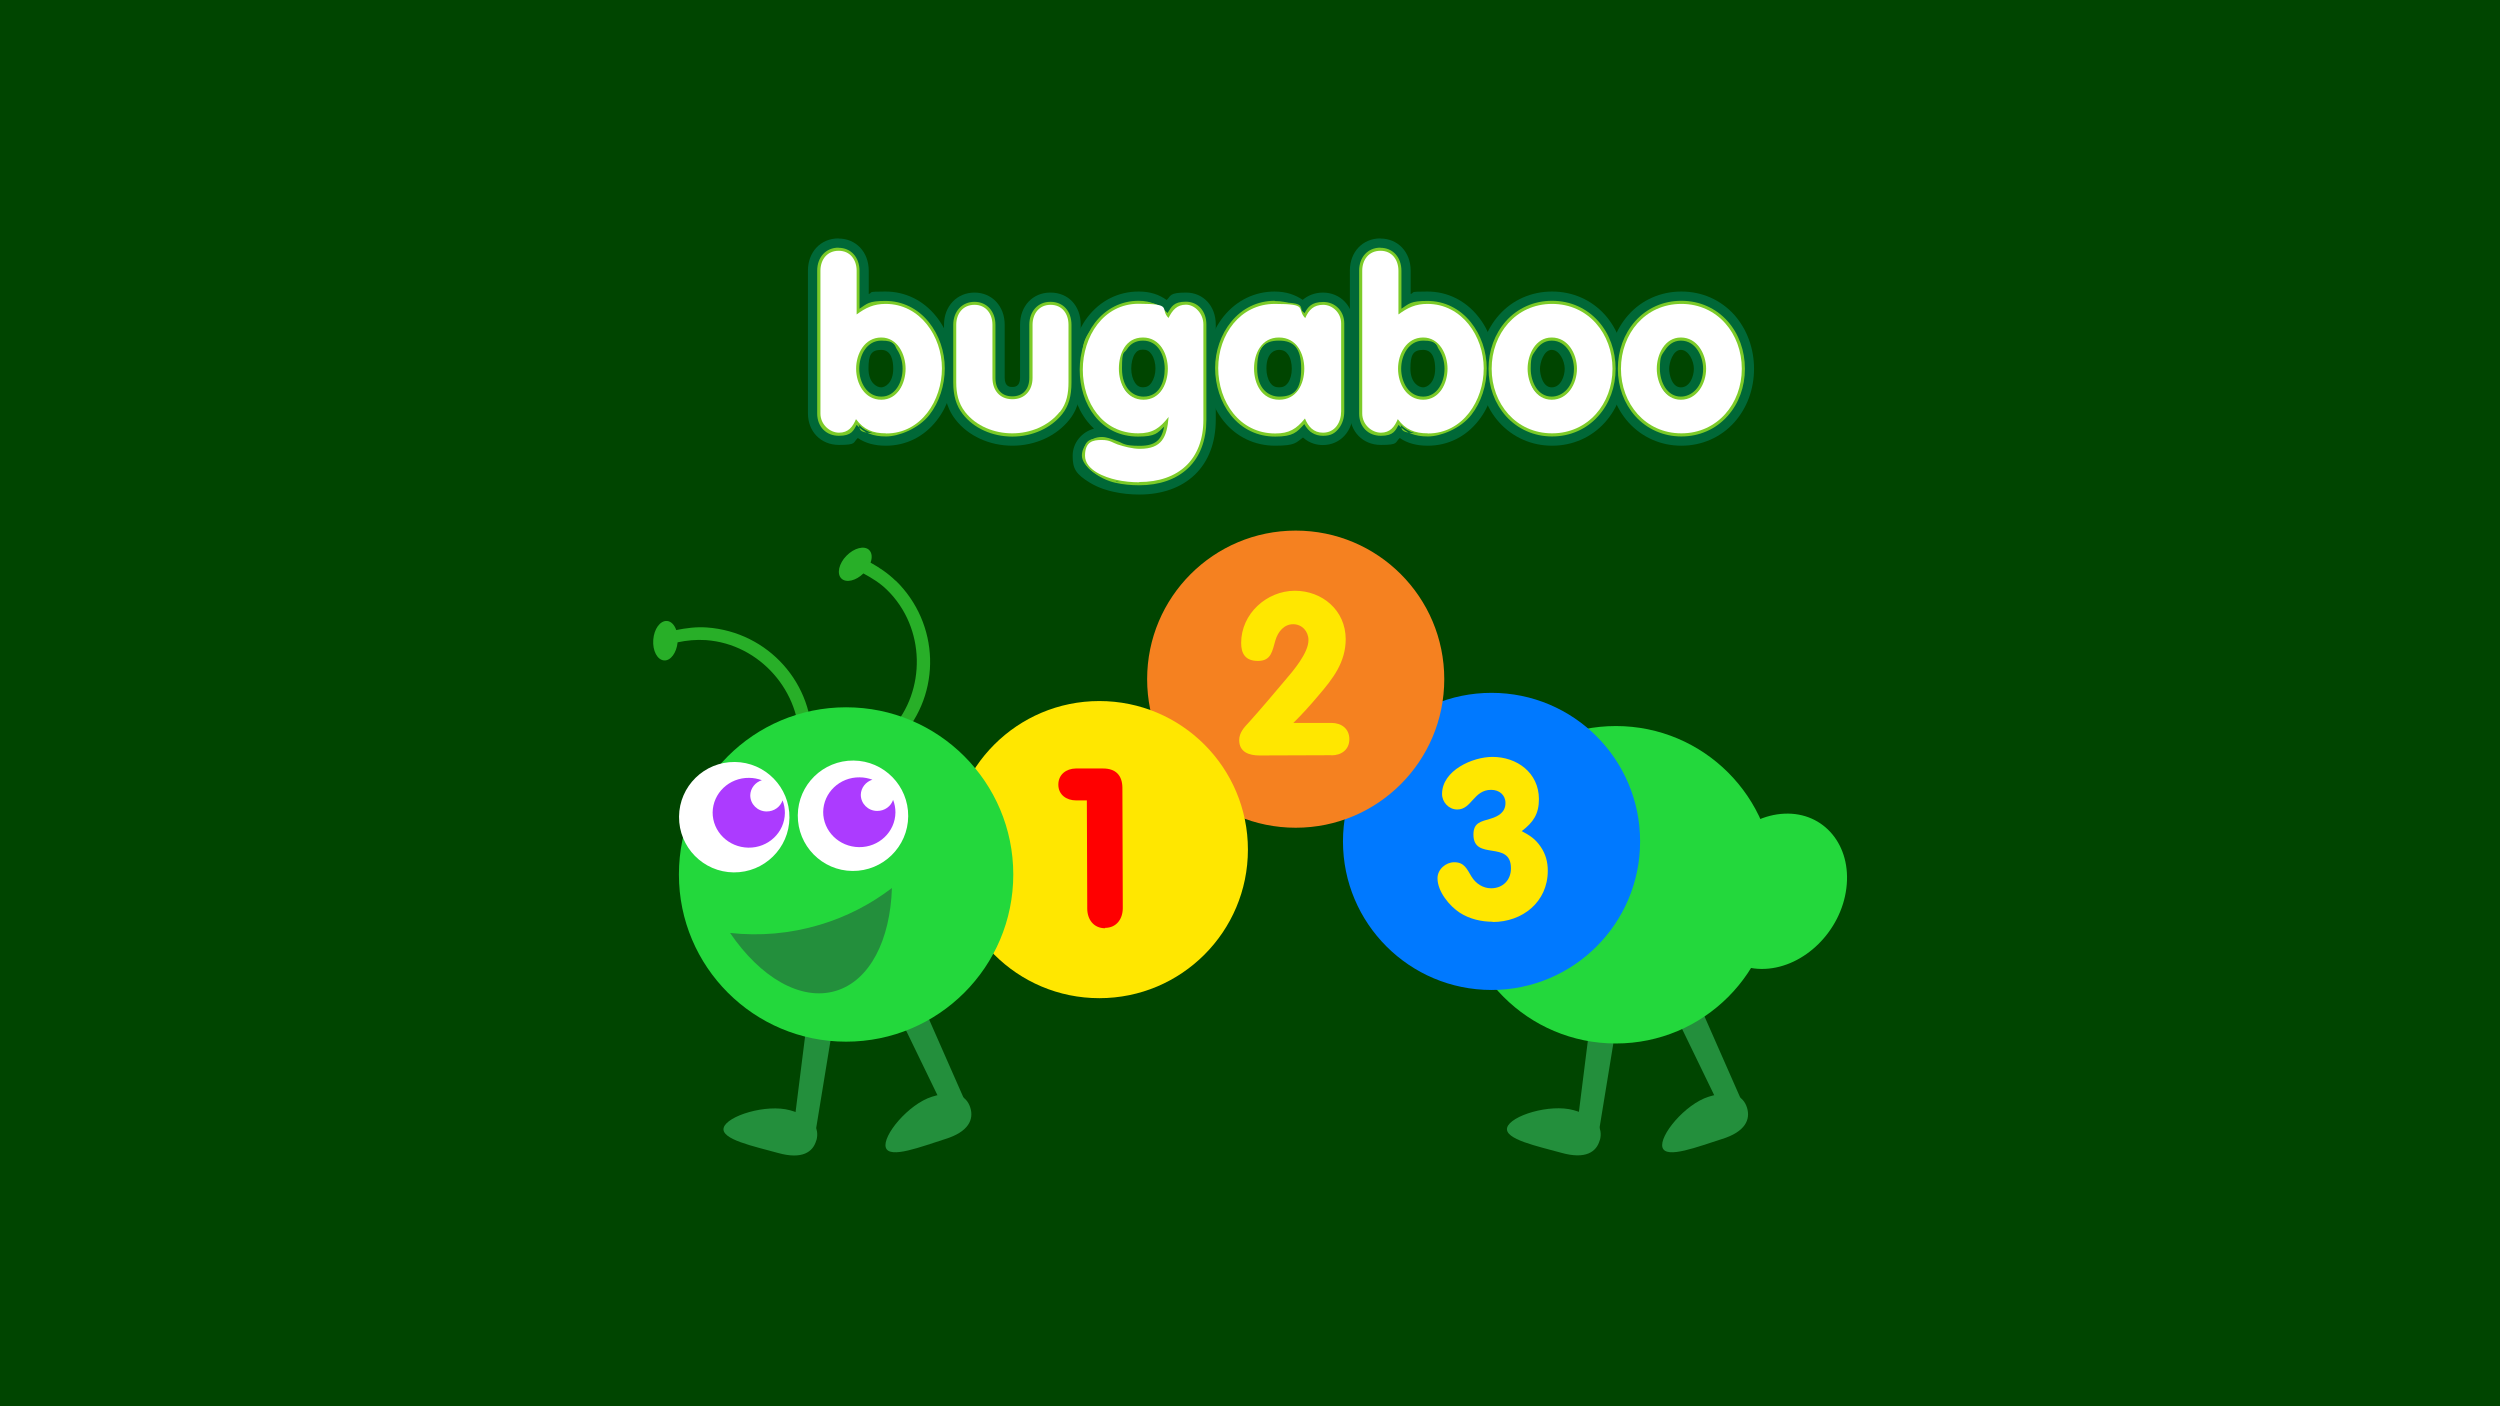<?xml version="1.0" encoding="UTF-8"?>
<svg xmlns="http://www.w3.org/2000/svg" version="1.1" viewBox="0 0 1920 1080">
  <defs>
    <style>
      .cls-1 {
        fill: #23d83c;
      }

      .cls-1, .cls-2, .cls-3, .cls-4, .cls-5, .cls-6, .cls-7, .cls-8, .cls-9, .cls-10, .cls-11, .cls-12, .cls-13 {
        stroke-width: 0px;
      }

      .cls-2 {
        fill: #004500;
      }

      .cls-3 {
        fill: #238f3c;
      }

      .cls-4 {
        fill: #28af28;
      }

      .cls-5 {
        fill: #0079ff;
      }

      .cls-6 {
        fill: #f58120;
      }

      .cls-7 {
        fill: #7ccb28;
      }

      .cls-8 {
        fill: red;
      }

      .cls-9 {
        fill-rule: evenodd;
      }

      .cls-9, .cls-11 {
        fill: #fff;
      }

      .cls-10 {
        fill: #006837;
      }

      .cls-12 {
        fill: #ac3bff;
      }

      .cls-13 {
        fill: #ffe700;
      }
    </style>
  </defs>
  <g id="bg">
    <rect class="cls-2" width="1920" height="1080"/>
  </g>
  <g id="Layer_1" data-name="Layer 1">
    <g>
      <g>
        <g>
          <g>
            <path class="cls-10" d="M680.4,337.6c-9.2,0-16.3-2.4-22.1-7.6-2.6,3.5-6.9,7-14,7-11,0-19.1-8.2-19.1-19.4v-109.7c0-11.8,7.7-20,18.7-20s18.5,8.2,18.5,20v25c5-2.6,10.5-4.2,17.5-4.2,13.7,0,26.2,6.1,35.2,17.3,8.1,10,12.8,23.5,12.8,36.9,0,26.9-17.8,54.7-47.6,54.7ZM676.8,263.9c-10.7,0-14.5,11.5-14.5,19.2s3.9,19.1,14.5,19.1,14-5.2,14-19.1-4.3-19.2-14-19.2Z"/>
            <path class="cls-10" d="M643.9,192.6c8.9,0,13.8,7,13.8,15.3v33.6c7.2-5.3,13.2-8.1,22.3-8.1,26.4,0,43.2,24.9,43.2,49.5s-15.9,50-42.8,50-17-2.8-23-10.9c-2.5,6-6,10.4-13,10.4s-14.3-6.2-14.3-14.7v-109.7c0-8.5,5.1-15.3,14-15.3M676.8,307c12.5,0,18.7-12.8,18.7-23.8s-6.2-24-18.7-24-19.3,12.5-19.3,24,6.6,23.8,19.3,23.8M643.9,183.1c-13.6,0-23.4,10.4-23.4,24.7v109.7c0,14,10,24.2,23.8,24.2s10.6-1.8,14.5-5.3c5.9,4,12.9,5.9,21.6,5.9,15.4,0,29.3-6.9,39-19.4,8.5-10.8,13.3-25.5,13.3-40.1s-5-29-13.8-39.9c-9.9-12.3-23.7-19-38.9-19s-9.1.7-12.8,1.9v-17.9c0-14.3-9.8-24.7-23.2-24.7h0ZM676.8,297.5c-3.8,0-9.8-3.9-9.8-14.3s1.8-14.5,9.8-14.5,9.2,8.7,9.2,14.5c0,10.8-6.2,14.3-9.2,14.3h0Z"/>
          </g>
          <g>
            <path class="cls-10" d="M777.4,337.6c-16.2,0-31.1-6.8-40-18.2-5.3-6.8-7.8-15-7.8-25.7v-44.2c0-11.8,7.7-20,18.7-20s18.5,8.2,18.5,20v40.8c0,3.5,1,11.7,10.6,11.7s10.8-4.4,10.8-11.7v-40.8c0-11.8,7.6-20,18.5-20s18.5,8,18.5,20v44.2c0,7-.8,17.2-7.6,25.8-9,11.4-24,18.2-40.1,18.2Z"/>
            <path class="cls-10" d="M806.6,234.1c9.1,0,13.8,6.8,13.8,15.3v44.2c0,8.3-1.3,16.2-6.6,22.8-8.7,10.9-22.6,16.4-36.4,16.4s-27.7-5.5-36.2-16.4c-5.3-6.8-6.8-14.5-6.8-22.8v-44.2c0-8.5,5.1-15.3,14-15.3s13.8,7,13.8,15.3v40.8c0,9.4,5.5,16.4,15.3,16.4s15.5-7,15.5-16.4v-40.8c0-8.3,4.9-15.3,13.8-15.3M806.6,224.7c-13.5,0-23.2,10.4-23.2,24.7v40.8c0,7-4.5,7-6,7s-5.8,0-5.8-7v-40.8c0-14.3-9.8-24.7-23.2-24.7s-23.4,10.4-23.4,24.7v44.2c0,7.4.9,18.5,8.8,28.6,9.7,12.6,26.1,20.1,43.7,20.1s33.9-7.5,43.8-20c7.8-9.7,8.7-21,8.7-28.7v-44.2c0-14.6-9.6-24.7-23.2-24.7h0Z"/>
          </g>
          <g>
            <path class="cls-10" d="M875,375.1c-6.7,0-12.8-.7-18.8-2-13.4-2.9-27.7-10.5-27.7-23.1s7.9-16.8,17.6-16.8,7.8,1.5,11.2,2.8c.8.3,1.6.6,2.4.9,6,2,11.6,3.1,15.6,3.1,7.2,0,11.5-1.5,14.1-6-4.1,2.3-9,3.6-15.4,3.6-31,0-47.2-27-47.2-53.6s4.4-27.4,12.2-37.5c8.8-11.5,21.4-17.8,35.4-17.8s16,3,22,8.2c3.1-4.2,7.4-7.5,14.4-7.5,10.7,0,18.1,8.2,18.1,19.8v73.2c0,32.5-20.7,52.7-54,52.7ZM877.8,263.9c-13.1,0-13.8,16-13.8,19.2,0,7.1,3,19.1,14.2,19.1s14-11.4,14-19.1-3-19.2-14.3-19.2Z"/>
            <path class="cls-10" d="M874.4,233.4c10.4,0,16,3.8,23,10.9,3-5.9,6.4-10.2,13.4-10.2s13.4,7,13.4,15.1v73.2c0,30.6-19.1,47.9-49.3,47.9s-11.9-.6-17.7-1.9c-8.7-1.9-24-7.6-24-18.5s6.2-12.1,12.8-12.1,8.3,2.1,12.1,3.4c5.1,1.7,11.7,3.4,17.2,3.4,17,0,20.8-8.9,22.1-24.5-6.8,8.7-12.3,12.6-23.4,12.6-27.4,0-42.5-23.6-42.5-48.9s15.7-50.6,42.8-50.6M878.2,307c12.6,0,18.7-12.6,18.7-23.8s-6-24-19.1-24-18.5,12.5-18.5,24,5.9,23.8,18.9,23.8M874.4,223.9c-15.5,0-29.4,7-39.1,19.6-8.4,10.9-13.2,25.6-13.2,40.4s4.6,29.2,13,39.8c1.6,2,3.3,3.8,5.1,5.5-9.4,2.5-16.4,10.9-16.4,20.8s2.3,14,13.2,20.7c6.7,4.1,14.2,6.2,18.2,7,6.3,1.4,12.8,2.1,19.8,2.1,17.4,0,32.1-5.2,42.5-15.1,10.6-10.1,16.2-24.8,16.2-42.3v-73.2c0-14.2-9.6-24.5-22.8-24.5s-11.5,2.6-14.9,5.7c-5.8-4.1-12.4-6.5-21.5-6.5h0ZM878.2,297.5c-2.9,0-4.9-1.1-6.5-3.5-1.8-2.7-2.9-6.6-2.9-10.9s1-8.5,2.7-11.2c1.5-2.4,3.4-3.4,6.3-3.4s4.9,1.1,6.6,3.6c1.9,2.7,3,6.8,3,10.9s-1.1,8-3,10.8c-2.1,3.2-4.5,3.6-6.3,3.6h0Z"/>
          </g>
          <g>
            <path class="cls-10" d="M979.3,337.6c-31.5,0-48.5-28.3-48.5-54.9s18-54,48.1-54,16.5,3.1,22.3,8.1c2.9-3.9,7.4-7.3,14.9-7.3s18.5,8.1,18.5,18.9v67.6c0,12.3-7.9,21.1-18.7,21.1s-10.3-1.5-14.8-7.6c-5.5,5.2-11.7,8.1-21.9,8.1ZM982.2,263.9c-10.6,0-14.3,10.3-14.3,19.1,0,14.2,7.8,19.2,14.5,19.2s14.5-4,14.5-19.1-7.9-19.2-14.7-19.2Z"/>
            <path class="cls-10" d="M979,233.4c10.4,0,16.4,3.6,23.4,10.9,2.8-6.4,6.6-10.2,13.8-10.2s13.8,6.2,13.8,14.2v67.6c0,8.5-4.7,16.4-14,16.4s-11.3-4.7-13.8-10.9c-6.6,8.1-12.1,11.5-22.8,11.5-27.6,0-43.8-24.5-43.8-50.2s16.8-49.3,43.4-49.3M982.4,307c13.2,0,19.3-12.1,19.3-23.8s-6-24-19.4-24-19.1,12.1-19.1,23.8,5.9,24,19.3,24M979,223.9c-15.3,0-29.1,6.7-39,18.8-8.8,10.8-13.9,25.3-13.9,40s4.8,29.7,13.6,40.6c9.8,12.3,23.9,19,39.6,19s16-2.4,21.4-6.3c5.3,4.8,11.3,5.8,15.2,5.8,13.6,0,23.4-10.9,23.4-25.9v-67.6c0-6.3-2.3-12.2-6.5-16.6-4.3-4.5-10.3-7-16.8-7s-12,2.5-15.5,5.6c-5.5-3.7-12.3-6.4-21.7-6.4h0ZM982.4,297.5c-3.1,0-5.2-1.1-6.9-3.5-1.8-2.7-2.9-6.7-2.9-11,0-13.6,8-14.3,9.6-14.3,3.2,0,5.3,1.1,7,3.5,1.9,2.6,2.9,6.7,2.9,11s-1.1,8.2-2.9,10.8c-1.7,2.4-3.8,3.5-6.9,3.5h0Z"/>
          </g>
          <g>
            <path class="cls-10" d="M1096.5,337.6c-9.2,0-16.3-2.4-22.1-7.6-2.6,3.5-6.9,7-14,7-11,0-19.1-8.2-19.1-19.4v-109.7c0-11.8,7.7-20,18.7-20s18.5,8.2,18.5,20v25c5-2.6,10.5-4.2,17.5-4.2,13.7,0,26.2,6.1,35.2,17.3,8.1,10,12.8,23.5,12.8,36.9,0,26.9-17.8,54.7-47.6,54.7ZM1093,263.9c-10.7,0-14.5,11.5-14.5,19.2s3.9,19.1,14.5,19.1,14-5.2,14-19.1-4.3-19.2-14-19.2Z"/>
            <path class="cls-10" d="M1060.1,192.6c8.9,0,13.8,7,13.8,15.3v33.6c7.2-5.3,13.2-8.1,22.3-8.1,26.4,0,43.2,24.9,43.2,49.5s-15.9,50-42.8,50-17-2.8-23-10.9c-2.5,6-6,10.4-13,10.4s-14.3-6.2-14.3-14.7v-109.7c0-8.5,5.1-15.3,14-15.3M1093,307c12.5,0,18.7-12.8,18.7-23.8s-6.2-24-18.7-24-19.3,12.5-19.3,24,6.6,23.8,19.3,23.8M1060.1,183.1c-13.6,0-23.4,10.4-23.4,24.7v109.7c0,14,10,24.2,23.8,24.2s10.6-1.8,14.5-5.3c5.9,4,12.9,5.9,21.6,5.9,15.4,0,29.3-6.9,39-19.4,8.5-10.8,13.3-25.5,13.3-40.1s-5-29-13.8-39.9c-9.9-12.3-23.7-19-38.9-19s-9.1.7-12.8,1.9v-17.9c0-14.3-9.8-24.7-23.2-24.7h0ZM1093,297.5c-3.8,0-9.8-3.9-9.8-14.3s1.8-14.5,9.8-14.5,9.2,8.7,9.2,14.5c0,10.8-6.2,14.3-9.2,14.3h0Z"/>
          </g>
          <g>
            <path class="cls-10" d="M1192,337.6c-29.2,0-51.2-23.4-51.2-54.4s22-54.6,51.2-54.6,51.2,23.5,51.2,54.6-22,54.4-51.2,54.4ZM1191.7,263.9c-4.1,0-7.4,2-10,5.8-2.4,3.6-3.8,8.6-3.8,13.4,0,7.4,3.7,19.1,13.8,19.1s14.7-9.8,14.7-19.1-4.6-19.2-14.7-19.2Z"/>
            <path class="cls-10" d="M1192,233.4c27.9,0,46.4,23,46.4,49.8s-18.7,49.6-46.4,49.6-46.4-22.8-46.4-49.6,18.5-49.8,46.4-49.8M1191.7,307c12.6,0,19.4-12.5,19.4-23.8s-6.8-24-19.4-24-18.5,13.2-18.5,24,6,23.8,18.5,23.8M1192,223.9c-15.9,0-30.4,6.4-40.7,18-9.8,11-15.1,25.6-15.1,41.3s5.4,30.3,15.2,41.2c10.4,11.5,24.8,17.9,40.6,17.9s30.3-6.4,40.6-17.9c9.8-10.9,15.2-25.6,15.2-41.2s-5.4-30.3-15.1-41.3c-10.4-11.6-24.8-18-40.7-18h0ZM1191.7,297.5c-6.8,0-9-9.7-9-14.3s2.9-14.5,9-14.5,10,8.7,10,14.5-3.1,14.3-10,14.3h0Z"/>
          </g>
          <g>
            <path class="cls-10" d="M1291.3,337.6c-29.2,0-51.2-23.4-51.2-54.4s22-54.6,51.2-54.6,51.2,23.5,51.2,54.6-22,54.4-51.2,54.4ZM1290.9,263.9c-4.1,0-7.4,2-10,5.8-2.4,3.6-3.8,8.6-3.8,13.4,0,7.4,3.7,19.1,13.8,19.1s14.7-9.8,14.7-19.1-4.6-19.2-14.7-19.2Z"/>
            <path class="cls-10" d="M1291.3,233.4c27.9,0,46.4,23,46.4,49.8s-18.7,49.6-46.4,49.6-46.4-22.8-46.4-49.6,18.5-49.8,46.4-49.8M1290.9,307c12.6,0,19.4-12.5,19.4-23.8s-6.8-24-19.4-24-18.5,13.2-18.5,24,6,23.8,18.5,23.8M1291.3,223.9c-15.9,0-30.4,6.4-40.7,18-9.8,11-15.1,25.6-15.1,41.3s5.4,30.3,15.2,41.2c10.4,11.5,24.8,17.9,40.6,17.9s30.3-6.4,40.6-17.9c9.8-10.9,15.2-25.6,15.2-41.2s-5.4-30.3-15.1-41.3c-10.4-11.6-24.8-18-40.7-18h0ZM1290.9,297.5c-6.8,0-9-9.7-9-14.3s2.9-14.5,9-14.5,10,8.7,10,14.5-3.1,14.3-10,14.3h0Z"/>
          </g>
        </g>
        <g>
          <g>
            <path class="cls-7" d="M680.4,334c-10.1,0-17-3-22.7-9.8-2.1,4.4-5.8,9.3-13.3,9.3s-15.5-6.5-15.5-15.9v-109.7c0-9.7,6.2-16.5,15.1-16.5s15,6.8,15,16.5v31.3c6.3-4.4,12.3-7,21.1-7,12.6,0,24.1,5.7,32.4,16,7.6,9.4,12,22.1,12,34.7,0,25.2-16.5,51.2-44,51.2ZM676.8,260.4c-11.9,0-18.1,11.5-18.1,22.8s6.3,22.6,18.1,22.6,17.5-7.9,17.5-22.6-9-22.8-17.5-22.8Z"/>
            <path class="cls-7" d="M643.9,192.6c8.9,0,13.8,7,13.8,15.3v33.6c7.2-5.3,13.2-8.1,22.3-8.1,26.4,0,43.2,24.9,43.2,49.5s-15.9,50-42.8,50-17-2.8-23-10.9c-2.5,6-6,10.4-13,10.4s-14.3-6.2-14.3-14.7v-109.7c0-8.5,5.1-15.3,14-15.3M676.8,307c12.5,0,18.7-12.8,18.7-23.8s-6.2-24-18.7-24-19.3,12.5-19.3,24,6.6,23.8,19.3,23.8M643.9,190.2c-9.6,0-16.3,7.3-16.3,17.7v109.7c0,10.1,6.9,17.1,16.7,17.1s11.2-4.1,13.6-8.4c5.7,6.2,12.7,8.9,22.5,8.9s25-5.9,33.4-16.6c7.5-9.6,11.8-22.6,11.8-35.7s-4.5-25.8-12.2-35.4c-8.5-10.6-20.4-16.4-33.4-16.4s-14.1,2.2-19.9,6v-29.1c0-10.4-6.6-17.7-16.1-17.7h0ZM676.8,304.6c-11,0-16.9-11-16.9-21.4s5.8-21.6,16.9-21.6,10,3.7,12.1,6.8c2.7,4,4.3,9.4,4.3,14.8,0,10.4-5.7,21.4-16.3,21.4h0Z"/>
          </g>
          <g>
            <path class="cls-7" d="M777.4,334c-15.1,0-29-6.3-37.2-16.9-4.8-6.2-7-13.7-7-23.6v-44.2c0-9.7,6.2-16.5,15.1-16.5s15,6.8,15,16.5v40.8c0,9.4,5.4,15.2,14.1,15.2s14.3-6,14.3-15.2v-40.8c0-9.7,6.2-16.5,15-16.5s15,6.5,15,16.5v44.2c0,10.4-2.1,17.6-6.9,23.6-8.4,10.6-22.3,16.9-37.4,16.9Z"/>
            <path class="cls-7" d="M806.6,234.1c9.1,0,13.8,6.8,13.8,15.3v44.2c0,8.3-1.3,16.2-6.6,22.8-8.7,10.9-22.6,16.4-36.4,16.4s-27.7-5.5-36.2-16.4c-5.3-6.8-6.8-14.5-6.8-22.8v-44.2c0-8.5,5.1-15.3,14-15.3s13.8,7,13.8,15.3v40.8c0,9.4,5.5,16.4,15.3,16.4s15.5-7,15.5-16.4v-40.8c0-8.3,4.9-15.3,13.8-15.3M806.6,231.8c-9.5,0-16.1,7.3-16.1,17.7v40.8c0,8.7-5,14.1-13.1,14.1s-12.9-5.4-12.9-14.1v-40.8c0-10.4-6.6-17.7-16.1-17.7s-16.3,7.3-16.3,17.7v44.2c0,10.2,2.3,17.9,7.3,24.3,8.4,10.9,22.7,17.3,38.1,17.3s29.7-6.5,38.3-17.3c4.9-6.2,7.1-13.6,7.1-24.3v-44.2c0-10.6-6.5-17.7-16.1-17.7h0Z"/>
          </g>
          <g>
            <path class="cls-7" d="M875,371.6c-6.4,0-12.3-.6-18-1.9-4.1-.9-24.9-6.1-24.9-19.6s6.3-13.3,14-13.3,6.8,1.3,10,2.5c.9.3,1.7.6,2.5.9,3.7,1.2,10.9,3.3,16.8,3.3,14.6,0,18.9-6.6,20.5-19.6-5.8,6.7-11.4,10-21.8,10-28.7,0-43.6-25.2-43.6-50.1s4.2-25.9,11.5-35.4c5.7-7.5,16.1-16.4,32.6-16.4s16.1,3.6,22.7,10.2c3.2-5.7,6.9-9.4,13.7-9.4s14.6,6.7,14.6,16.3v73.2c0,30.8-18.9,49.1-50.4,49.1ZM877.8,260.4c-8,0-17.3,6-17.3,22.8s5.5,22.6,17.7,22.6,17.5-7.8,17.5-22.6-5.6-22.8-17.9-22.8Z"/>
            <path class="cls-7" d="M874.4,233.4c10.4,0,16,3.8,23,10.9,3-5.9,6.4-10.2,13.4-10.2s13.4,7,13.4,15.1v73.2c0,30.6-19.1,47.9-49.3,47.9s-11.9-.6-17.7-1.9c-8.7-1.9-24-7.6-24-18.5s6.2-12.1,12.8-12.1,8.3,2.1,12.1,3.4c5.1,1.7,11.7,3.4,17.2,3.4,17,0,20.8-8.9,22.1-24.5-6.8,8.7-12.3,12.6-23.4,12.6-27.4,0-42.5-23.6-42.5-48.9s15.7-50.6,42.8-50.6M878.2,307c12.6,0,18.7-12.6,18.7-23.8s-6-24-19.1-24-18.5,12.5-18.5,24,5.9,23.8,18.9,23.8M874.4,231c-13.2,0-25.1,6-33.5,16.9-7.4,9.7-11.7,22.9-11.7,36.1s4.1,26.1,11.5,35.4c8.2,10.4,19.8,15.9,33.3,15.9s14.9-2.7,20.1-7.7c-1.9,10-6.4,14.8-18.8,14.8s-12.8-2.1-16.4-3.3c-.8-.3-1.6-.6-2.4-.9-3.2-1.2-6.8-2.6-10.4-2.6-8.4,0-15.2,6.5-15.2,14.4s13.3,18.1,25.8,20.8c5.8,1.3,11.8,1.9,18.2,1.9,15.6,0,28.6-4.6,37.6-13.2,9.2-8.8,14-21.6,14-37.1v-73.2c0-10.3-6.5-17.5-15.8-17.5s-11,3.9-14,8.7c-6.3-6-12.5-9.4-22.5-9.4h0ZM878.2,304.6c-8.2,0-16.5-6.6-16.5-21.4s1.4-11.2,3.8-15c2.8-4.4,7-6.6,12.3-6.6,11.5,0,16.7,11.2,16.7,21.6s-4.3,21.4-16.3,21.4h0Z"/>
          </g>
          <g>
            <path class="cls-7" d="M979.3,334c-29.2,0-45-26.5-45-51.4s16.7-50.4,44.6-50.4,16.8,3.8,23.1,10.1c3.3-6.5,7.6-9.3,14.1-9.3s15,6.6,15,15.3v67.6c0,8.5-4.7,17.6-15.1,17.6s-11-3.3-14.1-9.9c-5.8,6.8-11.5,10.5-22.5,10.5ZM982.2,260.4c-12.4,0-17.9,11.4-17.9,22.6s5.6,22.8,18.1,22.8,18.1-7,18.1-22.6-5.6-22.8-18.3-22.8Z"/>
            <path class="cls-7" d="M979,233.4c10.4,0,16.4,3.6,23.4,10.9,2.8-6.4,6.6-10.2,13.8-10.2s13.8,6.2,13.8,14.2v67.6c0,8.5-4.7,16.4-14,16.4s-11.3-4.7-13.8-10.9c-6.6,8.1-12.1,11.5-22.8,11.5-27.6,0-43.8-24.5-43.8-50.2s16.8-49.3,43.4-49.3M982.4,307c13.2,0,19.3-12.1,19.3-23.8s-6-24-19.4-24-19.1,12.1-19.1,23.8,5.9,24,19.3,24M979,231c-13.1,0-25,5.7-33.5,16.2-7.8,9.5-12.3,22.5-12.3,35.5s4.3,26.5,12.1,36.2c8.6,10.7,20.4,16.4,34.1,16.4s16.6-3.3,22.3-9.6c3.3,6,8.1,9,14.4,9s9.3-2.1,12.3-5.9c2.6-3.4,4-7.9,4-12.8v-67.6c0-9.4-6.9-16.5-16.1-16.5s-11.9,4.1-14.4,8.6c-6.1-5.8-12.4-9.3-22.8-9.3h0ZM982.4,304.6c-7.8,0-16.9-5.7-16.9-21.6s5.2-21.4,16.7-21.4,17.1,5.7,17.1,21.6-5.2,21.4-16.9,21.4h0Z"/>
          </g>
          <g>
            <path class="cls-7" d="M1096.5,334c-10.1,0-17-3-22.7-9.8-2.1,4.4-5.8,9.3-13.3,9.3s-15.5-6.5-15.5-15.9v-109.7c0-9.7,6.2-16.5,15.1-16.5s15,6.8,15,16.5v31.3c6.3-4.4,12.3-7,21.1-7,12.6,0,24.1,5.7,32.4,16,7.6,9.4,12,22.1,12,34.7,0,25.2-16.5,51.2-44,51.2ZM1093,260.4c-11.9,0-18.1,11.5-18.1,22.8s6.3,22.6,18.1,22.6,17.5-7.9,17.5-22.6-9-22.8-17.5-22.8Z"/>
            <path class="cls-7" d="M1060.1,192.6c8.9,0,13.8,7,13.8,15.3v33.6c7.2-5.3,13.2-8.1,22.3-8.1,26.4,0,43.2,24.9,43.2,49.5s-15.9,50-42.8,50-17-2.8-23-10.9c-2.5,6-6,10.4-13,10.4s-14.3-6.2-14.3-14.7v-109.7c0-8.5,5.1-15.3,14-15.3M1093,307c12.5,0,18.7-12.8,18.7-23.8s-6.2-24-18.7-24-19.3,12.5-19.3,24,6.6,23.8,19.3,23.8M1060.1,190.2c-9.6,0-16.3,7.3-16.3,17.7v109.7c0,10.1,6.9,17.1,16.7,17.1s11.2-4.1,13.6-8.4c5.7,6.2,12.7,8.9,22.5,8.9s25-5.9,33.4-16.6c7.5-9.6,11.8-22.6,11.8-35.7s-4.5-25.8-12.2-35.4c-8.5-10.6-20.4-16.4-33.4-16.4s-14.1,2.2-19.9,6v-29.1c0-10.4-6.6-17.7-16.1-17.7h0ZM1093,304.6c-11,0-16.9-11-16.9-21.4s5.8-21.6,16.9-21.6,10,3.7,12.1,6.8c2.7,4,4.3,9.4,4.3,14.8,0,10.4-5.7,21.4-16.3,21.4h0Z"/>
          </g>
          <g>
            <path class="cls-7" d="M1192,334c-27.1,0-47.6-21.8-47.6-50.8s20.5-51,47.6-51,47.6,21.9,47.6,51-20.5,50.8-47.6,50.8ZM1191.7,260.4c-6.7,0-17.3,6.2-17.3,22.8s6.1,22.6,17.3,22.6,18.3-7.9,18.3-22.6-6.8-22.8-18.3-22.8Z"/>
            <path class="cls-7" d="M1192,233.4c27.9,0,46.4,23,46.4,49.8s-18.7,49.6-46.4,49.6-46.4-22.8-46.4-49.6,18.5-49.8,46.4-49.8M1191.7,307c12.6,0,19.4-12.5,19.4-23.8s-6.8-24-19.4-24-18.5,13.2-18.5,24,6,23.8,18.5,23.8M1192,231c-13.9,0-26.5,5.6-35.5,15.7-8.6,9.7-13.3,22.6-13.3,36.5s4.8,26.8,13.4,36.4c9,10,21.6,15.6,35.4,15.6s26.4-5.5,35.4-15.6c8.7-9.6,13.4-22.6,13.4-36.4s-4.7-26.9-13.3-36.5c-9-10.1-21.6-15.7-35.5-15.7h0ZM1191.7,304.6c-10.5,0-16.1-11-16.1-21.4s1.6-10.7,4.2-14.7c2.1-3.1,5.8-6.9,11.9-6.9,11.8,0,17.1,12.6,17.1,21.6,0,13.9-8.8,21.4-17.1,21.4h0Z"/>
          </g>
          <g>
            <path class="cls-7" d="M1291.3,334c-27.1,0-47.6-21.8-47.6-50.8s20.5-51,47.6-51,47.6,21.9,47.6,51-20.5,50.8-47.6,50.8ZM1290.9,260.4c-6.7,0-17.3,6.2-17.3,22.8s6.1,22.6,17.3,22.6,18.3-7.9,18.3-22.6-6.8-22.8-18.3-22.8Z"/>
            <path class="cls-7" d="M1291.3,233.4c27.9,0,46.4,23,46.4,49.8s-18.7,49.6-46.4,49.6-46.4-22.8-46.4-49.6,18.5-49.8,46.4-49.8M1290.9,307c12.6,0,19.4-12.5,19.4-23.8s-6.8-24-19.4-24-18.5,13.2-18.5,24,6,23.8,18.5,23.8M1291.3,231c-13.9,0-26.5,5.6-35.5,15.7-8.6,9.7-13.3,22.6-13.3,36.5s4.8,26.8,13.4,36.4c9,10,21.6,15.6,35.4,15.6s26.4-5.5,35.4-15.6c8.7-9.6,13.4-22.6,13.4-36.4s-4.7-26.9-13.3-36.5c-9-10.1-21.6-15.7-35.5-15.7h0ZM1290.9,304.6c-10.5,0-16.1-11-16.1-21.4s1.6-10.7,4.2-14.7c2.1-3.1,5.8-6.9,11.9-6.9,11.8,0,17.1,12.6,17.1,21.6,0,13.9-8.8,21.4-17.1,21.4h0Z"/>
          </g>
        </g>
        <g>
          <path class="cls-11" d="M680.4,332.8c-10,0-17-2.8-23-10.9-2.5,6-6,10.4-13,10.4s-14.3-6.2-14.3-14.7v-109.7c0-8.5,5.1-15.3,14-15.3s13.8,7,13.8,15.3v33.6c7.2-5.3,13.2-8.1,22.3-8.1,26.4,0,43.2,24.9,43.2,49.5s-15.9,50-42.8,50ZM676.8,259.2c-12.8,0-19.3,12.5-19.3,24s6.6,23.8,19.3,23.8,18.7-12.8,18.7-23.8-6.2-24-18.7-24Z"/>
          <path class="cls-11" d="M813.8,316.4c-8.7,10.9-22.6,16.4-36.4,16.4s-27.7-5.5-36.2-16.4c-5.3-6.8-6.8-14.5-6.8-22.8v-44.2c0-8.5,5.1-15.3,14-15.3s13.8,7,13.8,15.3v40.8c0,9.4,5.5,16.4,15.3,16.4s15.5-7,15.5-16.4v-40.8c0-8.3,4.9-15.3,13.8-15.3s13.8,6.8,13.8,15.3v44.2c0,8.3-1.3,16.2-6.6,22.8Z"/>
          <path class="cls-11" d="M875,370.4c-6,0-11.9-.6-17.7-1.9-8.7-1.9-24-7.5-24-18.5s6.2-12.1,12.8-12.1,8.3,2.1,12.1,3.4c5.1,1.7,11.7,3.4,17.2,3.4,17,0,20.8-8.9,22.1-24.5-6.8,8.7-12.3,12.6-23.4,12.6-27.4,0-42.5-23.6-42.5-48.9s15.7-50.6,42.8-50.6,16,3.8,23,10.9c3-5.9,6.4-10.2,13.4-10.2s13.4,7,13.4,15.1v73.2c0,30.6-19.1,47.9-49.3,47.9ZM877.8,259.2c-13.4,0-18.5,12.5-18.5,24s5.9,23.8,18.9,23.8,18.7-12.6,18.7-23.8-6-24-19.1-24Z"/>
          <path class="cls-11" d="M1016,332.3c-7.2,0-11.3-4.7-13.8-10.9-6.6,8.1-12.1,11.5-22.8,11.5-27.6,0-43.8-24.5-43.8-50.2s16.8-49.3,43.4-49.3,16.4,3.6,23.4,10.9c2.8-6.4,6.6-10.2,13.8-10.2s13.8,6.2,13.8,14.2v67.6c0,8.5-4.7,16.4-14,16.4ZM982.2,259.2c-13.2,0-19.1,12.1-19.1,23.8s5.9,24,19.3,24,19.3-12.1,19.3-23.8-6-24-19.4-24Z"/>
          <path class="cls-11" d="M1096.5,332.8c-10,0-17-2.8-23-10.9-2.5,6-6,10.4-13,10.4s-14.3-6.2-14.3-14.7v-109.7c0-8.5,5.1-15.3,14-15.3s13.8,7,13.8,15.3v33.6c7.2-5.3,13.2-8.1,22.3-8.1,26.4,0,43.2,24.9,43.2,49.5s-15.9,50-42.8,50ZM1093,259.2c-12.8,0-19.3,12.5-19.3,24s6.6,23.8,19.3,23.8,18.7-12.8,18.7-23.8-6.2-24-18.7-24Z"/>
          <path class="cls-11" d="M1192,332.8c-27.7,0-46.4-22.8-46.4-49.6s18.5-49.8,46.4-49.8,46.4,23,46.4,49.8-18.7,49.6-46.4,49.6ZM1191.7,259.2c-12.5,0-18.5,13.2-18.5,24s6,23.8,18.5,23.8,19.4-12.5,19.4-23.8-6.8-24-19.4-24Z"/>
          <path class="cls-11" d="M1291.3,332.8c-27.7,0-46.4-22.8-46.4-49.6s18.5-49.8,46.4-49.8,46.4,23,46.4,49.8-18.7,49.6-46.4,49.6ZM1290.9,259.2c-12.5,0-18.5,13.2-18.5,24s6,23.8,18.5,23.8,19.4-12.5,19.4-23.8-6.8-24-19.4-24Z"/>
        </g>
      </g>
      <g>
        <g>
          <path class="cls-3" d="M1228.6,875.7c-2.5,9.1-11,14.8-29.3,9.7-18.3-5.1-44.3-10.4-41.8-19.4,2.5-9.1,32.7-18.5,51-13.4,18.3,5.1,22.7,14,20.2,23.1Z"/>
          <path class="cls-3" d="M1240.6,791.9l-13,79.4c-.7,4.6-5.1,7.7-9.7,7l-3-.5c-4.6-.7-4.9-4.2-4.2-8.8l10.1-80.3c.7-4.6,5.1-7.7,9.7-7l3,.5c4.6.7,7.7,5.1,7,9.7Z"/>
        </g>
        <g>
          <path class="cls-3" d="M1341.7,850.7c2.8,9-1.2,18.5-19.3,24.1-18.1,5.7-42.8,15.5-45.6,6.5-2.8-9,17.3-33.3,35.4-39,18.1-5.7,26.7-.6,29.5,8.4Z"/>
          <path class="cls-3" d="M1306.1,773.9l32.4,73.6c1.9,4.3,0,9.3-4.3,11.1l-2.8,1.2c-4.3,1.9-6.4-.9-8.3-5.1l-35.3-72.8c-1.9-4.3,0-9.3,4.3-11.1l2.8-1.2c4.3-1.9,9.3,0,11.1,4.3Z"/>
        </g>
        <circle class="cls-1" cx="1241" cy="679.5" r="121.9"/>
        <path class="cls-1" d="M1307.9,686.8c4.1-32.9,32.2-60.6,62.6-61.9,30.4-1.3,51.7,24.4,47.5,57.3-4.1,32.9-32.2,60.6-62.6,61.9-30.4,1.3-51.7-24.4-47.5-57.3Z"/>
        <g>
          <circle class="cls-5" cx="1145.5" cy="646.2" r="114.1"/>
          <path class="cls-13" d="M1146.3,707.9c-8.6,0-17.6-2.1-25-6.8-8.1-5.2-17.3-16.4-17.3-26.6,0-6.9,6.4-12.3,12.9-12.3,7.7,0,9.7,5.2,13.2,11,3.3,5.4,8.8,9,15.1,9,9,0,15.3-6.4,15.2-15.4,0-21.9-28.8-5.3-28.8-25.8,0-9.2,5.5-10,13.3-12.3,5.9-1.8,11.3-4.9,11.3-12,0-6.3-4.9-10.1-11-10.1-13.5,0-14.9,15.1-26,15.1-6.5,0-11.7-5.6-11.7-11.9,0-18.1,23.4-28.5,38.7-28.5,18.9,0,35.6,12.2,35.7,32.3,0,11.6-4.3,17.9-13.2,24.7,6.3,3.4,10.4,5.9,14.6,12.1,3.8,5.6,5.4,11.6,5.4,18.3,0,24.1-19.5,39.4-42.3,39.4Z"/>
        </g>
        <g>
          <circle class="cls-6" cx="995.1" cy="521.6" r="114.1"/>
          <path class="cls-13" d="M1022.6,580l-55.3.2c-7.9,0-15.6-2.5-15.6-11.8,0-5.7,3.8-9.8,7.5-13.7,9.5-10.6,18.7-21.5,27.8-32.3,6-7,17.9-20.8,17.9-30.8,0-6.8-5-12.2-11.8-12.2s-11.6,5.6-13.6,12.4c-2.4,8.1-3.1,15.7-13.2,15.8s-13.1-5.9-13.1-13.8c0-22.4,19.5-40,41.2-40.1,21.1,0,39,15,39.1,37.1,0,17.8-9.8,30.4-20.8,43.2-6.2,7.4-12.6,14.5-19.4,21.2h26.6c0,0,2.6,0,2.6,0,7.7,0,13.8,4.4,13.8,12.5,0,8.1-6.2,12.4-13.7,12.4Z"/>
        </g>
        <g>
          <circle class="cls-13" cx="844.3" cy="652.5" r="114.1"/>
          <path class="cls-8" d="M848.7,712.9c-8.8,0-13.7-6.8-13.7-15.2v-3.1s-.3-79.9-.3-79.9h-8.4c-7.2,0-13.5-4.3-13.5-12.1,0-7.8,6.1-12.3,13.4-12.4h21c9.5,0,14.7,5.1,14.8,14.7l.3,92.5c0,8.3-4.8,15.2-13.6,15.2Z"/>
        </g>
        <g>
          <path class="cls-3" d="M626.9,875.8c-2.5,9.1-11,14.8-29.3,9.7-18.3-5.1-44.3-10.4-41.8-19.4,2.5-9.1,32.7-18.5,51-13.4,18.3,5.1,22.7,14,20.2,23.1Z"/>
          <path class="cls-3" d="M639,792l-13,79.4c-.7,4.6-5.1,7.7-9.7,7l-3-.5c-4.6-.7-4.9-4.2-4.2-8.8l10.1-80.3c.7-4.6,5.1-7.7,9.7-7l3,.5c4.6.7,7.7,5.1,7,9.7Z"/>
        </g>
        <g>
          <path class="cls-3" d="M745.2,850.7c2.8,9-1.2,18.5-19.3,24.1-18.1,5.7-42.8,15.5-45.6,6.5-2.8-9,17.3-33.3,35.4-39,18.1-5.7,26.7-.6,29.5,8.4Z"/>
          <path class="cls-3" d="M709.6,774l32.4,73.6c1.9,4.3,0,9.3-4.3,11.1l-2.8,1.2c-4.3,1.9-6.4-.9-8.3-5.1l-35.3-72.8c-1.9-4.3,0-9.3,4.3-11.1l2.8-1.2c4.3-1.9,9.3,0,11.1,4.3Z"/>
        </g>
        <path class="cls-4" d="M519.2,483.9c7.6-1.5,15.5-2.6,23.7-2,47.1,3.4,82.8,43.3,80.6,90.2l-9.7-.7c1.6-39.7-29.9-76.8-71.6-79.8-7.5-.5-14.8.2-21.8,1.7-.8,8.1-5.4,14.3-10.4,13.9-5.2-.4-8.9-7.4-8.3-15.8.6-8.4,5.3-14.8,10.5-14.5,3.1.2,5.7,2.9,7.1,6.8Z"/>
        <path class="cls-4" d="M687.8,446c-5.8-5.7-12.4-10.1-19.2-13.9,1.4-3.9,1.1-7.5-1.1-9.7-3.7-3.6-11.5-1.6-17.4,4.4-5.9,6-7.6,13.9-3.9,17.5,3.6,3.5,11.1,1.8,16.9-3.9,6.3,3.4,12.7,7.3,18,12.5,30,29.2,30.2,77.8,3.4,107.1l7,6.8c31.8-34.5,30.2-87.9-3.6-120.9Z"/>
        <circle class="cls-1" cx="649.8" cy="671.6" r="128.4"/>
        <path class="cls-9" d="M521.5,627.2c.2-23.4,19.4-42.2,42.8-42,23.4.2,42.2,19.4,42,42.8-.2,23.4-19.4,42.2-42.8,42-23.4-.2-42.2-19.4-42-42.8Z"/>
        <path class="cls-9" d="M612.7,626.1c.2-23.4,19.4-42.2,42.8-42,23.4.2,42.2,19.4,42,42.8-.2,23.4-19.4,42.2-42.8,42-23.4-.2-42.2-19.4-42-42.8Z"/>
        <path class="cls-12" d="M632.2,623.6c.2-14.9,12.7-26.8,28-26.6,3.5,0,6.7.7,9.8,1.8-5.1,1.6-8.8,6.2-8.9,11.6,0,6.8,5.6,12.4,12.6,12.4,5.7,0,10.5-3.5,12.2-8.5,1.2,3,1.8,6.3,1.8,9.7-.2,14.9-12.7,26.8-28,26.6-15.3-.2-27.6-12.3-27.5-27.2Z"/>
        <path class="cls-12" d="M547.3,624c.2-14.9,12.7-26.8,28-26.6,3.5,0,6.7.7,9.8,1.8-5.1,1.6-8.8,6.2-8.9,11.6,0,6.8,5.6,12.4,12.6,12.4,5.7,0,10.5-3.5,12.2-8.5,1.2,3,1.8,6.3,1.8,9.7-.2,14.9-12.7,26.8-28,26.6-15.3-.2-27.6-12.3-27.5-27.2Z"/>
        <path class="cls-3" d="M629.7,710.2c-23,6.9-46.3,8.8-69,6.3,23.2,34.1,54.3,52.6,81.2,44.5,26.3-7.9,41.8-39.2,43.1-79-16.3,12.4-34.8,22.1-55.3,28.2Z"/>
      </g>
    </g>
  </g>
</svg>